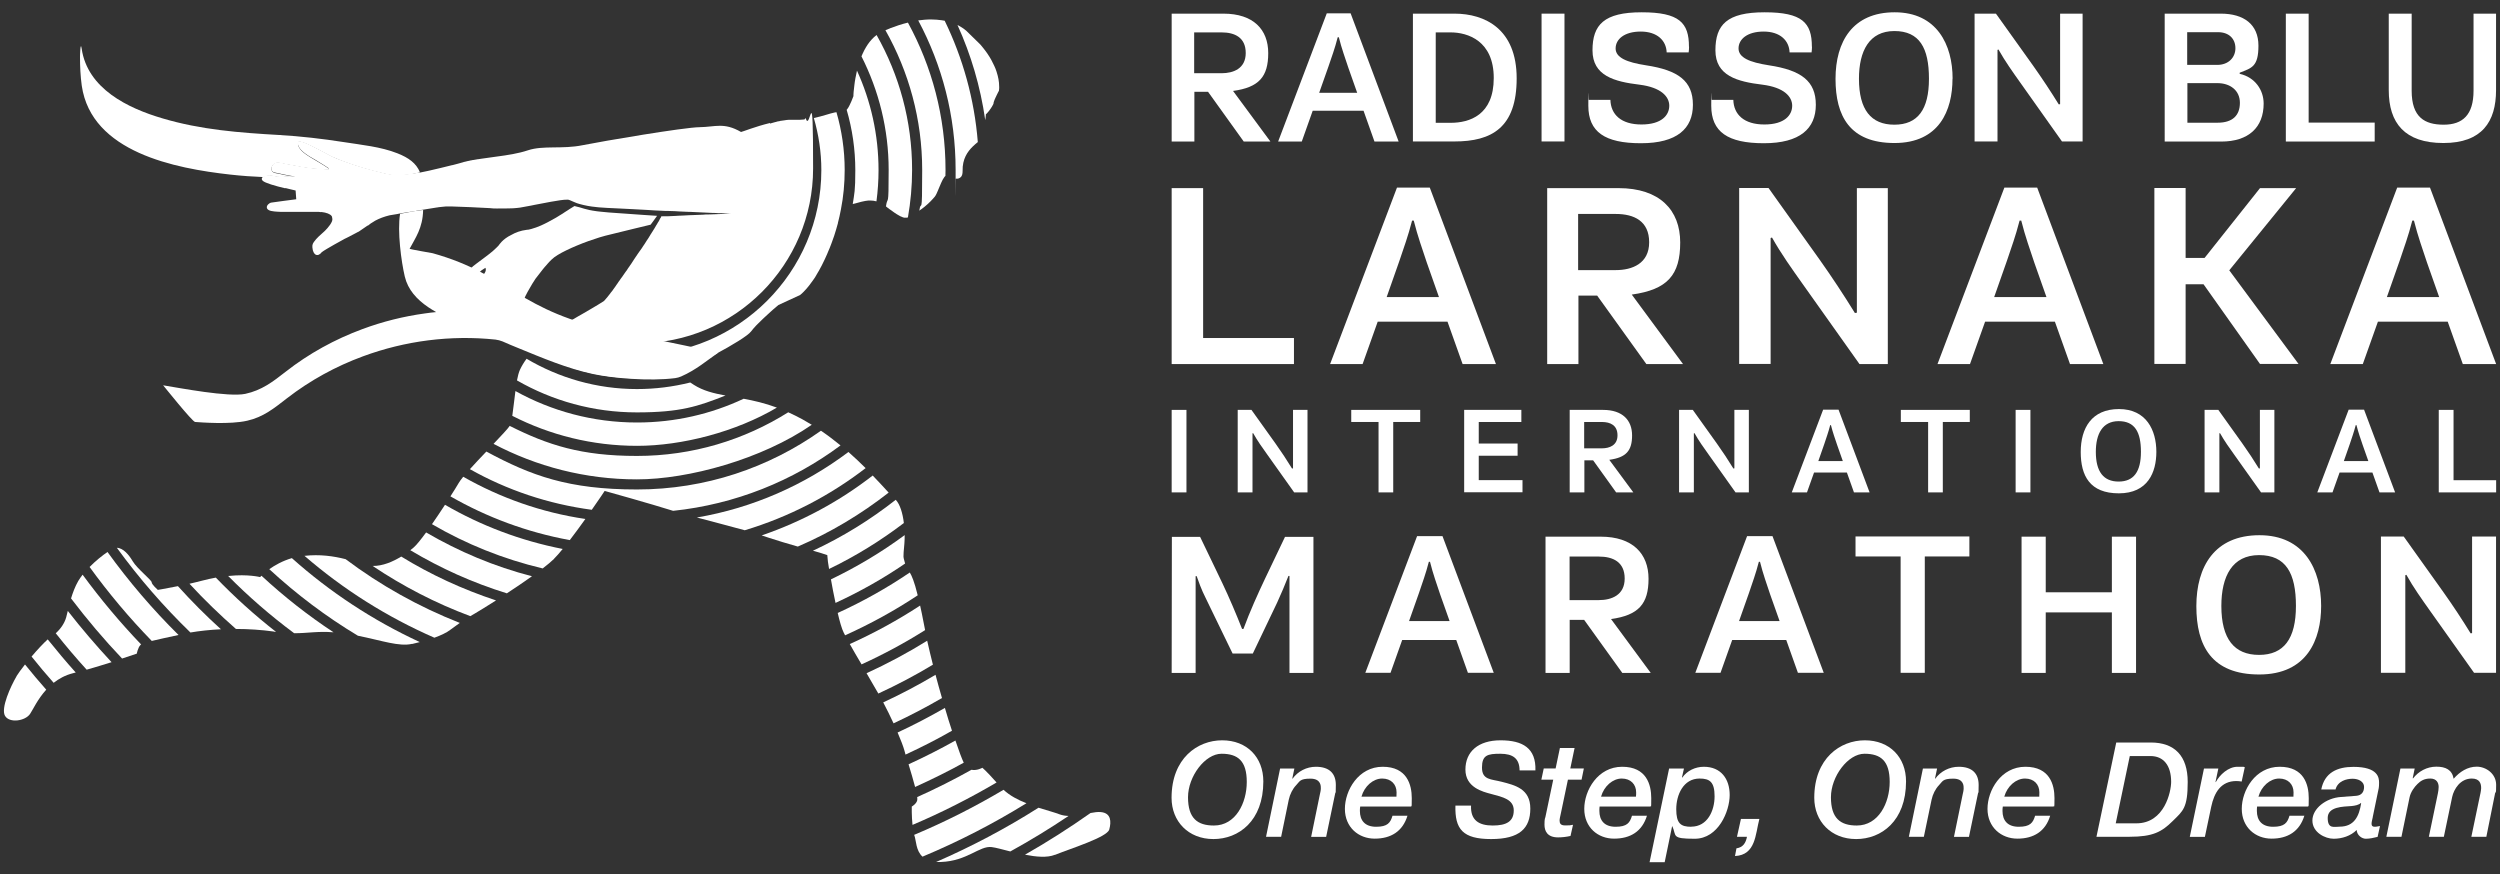 <svg xmlns="http://www.w3.org/2000/svg" id="Layer_1" viewBox="0 0 2400 839.3"><rect x="0" y="0" width="2400" height="839.3" fill="#333333" stroke="none"/><defs><style> .st0 { fill: #fff; } </style></defs><g><g><path class="st0" d="M1183.8,87.4l35.8,48.5h-25.6l-34.3-47.8h-13.1v47.8h-21.8V13.1h49.7c28.7,0,43,15.2,43,37.9s-8.9,32.9-33.8,36.3h0ZM1146.4,31.1v39.2h26.3c11.4,0,23.2-4.5,23.2-19.4s-10.5-19.8-23.2-19.8h-26.3Z"></path><path class="st0" d="M1308.9,106.3h-48.7l-10.5,29.6h-22.7l46.7-123.1h22.9l46.1,123.1h-23.2l-10.5-29.6h0ZM1284.2,35.8c-2.9,11.3-5.6,18.3-8.9,28.1l-8.9,25.2h36.5l-8.5-24.1c-2.9-8.9-6.4-18.2-9.1-29.2h-1.1Z"></path><path class="st0" d="M1356.4,13.1h39.9c29.2,0,59.7,14.7,59.7,62.1s-24,60.6-59.7,60.6h-39.9V13.1ZM1392.6,117.9c18,0,41.4-7.3,41.4-43s-24.9-43.8-41.4-43.8h-14.3v86.8h14.3Z"></path><path class="st0" d="M1479.9,13.1h22v122.7h-22V13.1Z"></path><path class="st0" d="M1621.5,44.9c0,2-.2,4-.4,5.4h-21.1c-.4-11.4-9.1-20-24.9-20s-24.1,7.4-24.1,16.2,10.5,13.3,29.2,16.2c31,4.7,45,15.1,45,37.9s-15.2,36.9-49.9,36.9-50.5-10.9-50.5-36,.2-3.8.5-5.6h20.7c.4,14,10.2,23.6,29.8,23.6s26.7-9.1,26.7-18-8-17.6-28.5-20.2c-24-2.9-45.2-8.4-45.2-33s11.1-36.5,47.2-36.5,45.4,10,45.4,33h0Z"></path><path class="st0" d="M1739.5,44.9c0,2-.2,4-.4,5.4h-21.1c-.4-11.4-9.1-20-24.9-20s-24.1,7.4-24.1,16.2,10.5,13.3,29.2,16.2c31,4.7,45,15.1,45,37.9s-15.2,36.9-49.9,36.9-50.5-10.9-50.5-36,.2-3.8.5-5.6h20.7c.4,14,10.2,23.6,29.8,23.6s26.7-9.1,26.7-18-8-17.6-28.5-20.2c-24-2.9-45.2-8.4-45.2-33s11.1-36.5,47.2-36.5,45.4,10,45.4,33h0Z"></path><path class="st0" d="M1874.4,75.6c0,30.3-12.7,61.7-55.7,61.7s-56.6-26-56.6-61.6,16.3-63.9,56.8-63.9,55.6,31.2,55.6,63.7h0ZM1784.6,75.6c0,29.8,11.6,44.1,34,44.1s33.2-14.5,33.2-44.1-9.1-45.8-33.2-45.8-34,19.1-34,45.8Z"></path><path class="st0" d="M1977.7,100.1V13.1h21.6v122.7h-19.8l-39.9-56.3c-7.1-10-14.5-20.3-21.1-32l-.9.4v87.9h-22V13.1h20.5l35.8,50.1c8.5,12,16.9,24.7,24.5,37l1.3-.2h0Z"></path><path class="st0" d="M2150.2,70.9c14.7,3.3,22.9,15.6,22.9,28.5,0,22.9-14.5,36.5-40.7,36.5h-54.3V13.1h53.9c22.2,0,36.1,10.4,36.1,30.7s-6.4,21.4-18,26v1.1h0ZM2099.7,30.9v31.4h28.9c10.7,0,17.4-7.1,17.4-16s-6-15.4-16.7-15.4h-29.6ZM2099.9,79.9v37.9h29c14.5,0,21.4-7.1,21.4-19.1s-9.4-18.9-21.6-18.9h-28.9,0Z"></path><path class="st0" d="M2194.3,13.1h22v104.6h63.4v18.2h-85.3V13.1h0Z"></path><path class="st0" d="M2396.2,86.6c0,30.1-13.4,50.7-50.5,50.7s-52.5-19.1-52.5-50.8V13.1h22v74.1c0,25.4,12.5,32.5,30.7,32.5s28.7-9.3,28.7-32.7V13.1h21.6v73.5h0Z"></path></g><g><path class="st0" d="M1124.8,180.6h30.2v143.9h87.2v25h-117.4v-168.9h0Z"></path><path class="st0" d="M1389.6,308.8h-67l-14.5,40.7h-31.2l64.2-169.4h31.5l63.5,169.4h-32l-14.5-40.7h0ZM1355.6,211.8c-4,15.5-7.7,25.2-12.2,38.7l-12.2,34.7h50.2l-11.7-33.2c-4-12.2-8.7-25-12.5-40.2h-1.5Z"></path><path class="st0" d="M1566.5,282.8l49.2,66.7h-35.2l-47.2-65.7h-18v65.7h-30v-168.9h68.5c39.5,0,59.2,21,59.2,52.2s-12.2,45.2-46.5,50ZM1515,205.3v54h36.2c15.7,0,32-6.3,32-26.7s-14.5-27.2-32-27.2h-36.2Z"></path><path class="st0" d="M1782.6,300.3v-119.7h29.7v168.9h-27.2l-55-77.5c-9.7-13.7-20-28-29-44l-1.3.5v120.9h-30.2v-168.9h28.2l49.2,69c11.7,16.5,23.2,34,33.7,51l1.7-.3h0Z"></path><path class="st0" d="M1972.7,308.8h-67l-14.5,40.7h-31.2l64.2-169.4h31.5l63.5,169.4h-32l-14.5-40.7h0ZM1938.8,211.8c-4,15.5-7.7,25.2-12.2,38.7l-12.2,34.7h50.2l-11.7-33.2c-4-12.2-8.7-25-12.5-40.2h-1.5Z"></path><path class="st0" d="M2098.2,247.6h18.2l53.2-67h34.7l-64.2,78.9,66.5,89.9h-37l-54.2-76.5h-17.2v76.5h-30v-168.9h30v67h0Z"></path><path class="st0" d="M2349.8,308.8h-67l-14.5,40.7h-31.2l64.2-169.4h31.5l63.5,169.4h-32l-14.5-40.7h0ZM2315.8,211.8c-4,15.5-7.7,25.2-12.2,38.7l-12.2,34.7h50.2l-11.7-33.2c-4-12.2-8.7-25-12.5-40.2h-1.5Z"></path></g><g><path class="st0" d="M1124.8,393.5h14.2v79.2h-14.2v-79.2Z"></path><path class="st0" d="M1241.3,449.6v-56.1h13.9v79.2h-12.8l-25.8-36.3c-4.6-6.4-9.4-13.1-13.6-20.6l-.6.2v56.7h-14.2v-79.2h13.2l23.1,32.3c5.5,7.7,10.9,15.9,15.8,23.9h.8c0-.1,0-.1,0-.1Z"></path><path class="st0" d="M1337.5,472.7h-14.1v-67.6h-26.2v-11.6h66.2v11.6h-25.9v67.6h0Z"></path><path class="st0" d="M1405.5,393.5h55v11.6h-40.9v20.7h37.3v11.7h-37.3v23.4h42v11.7h-56v-79.2h0Z"></path><path class="st0" d="M1544.9,441.4l23.1,31.3h-16.5l-22.1-30.8h-8.4v30.8h-14.1v-79.2h32.1c18.5,0,27.8,9.8,27.8,24.5s-5.7,21.2-21.8,23.4ZM1520.8,405.1v25.3h17c7.4,0,15-2.9,15-12.5s-6.8-12.8-15-12.8h-17Z"></path><path class="st0" d="M1665,449.6v-56.1h13.9v79.2h-12.8l-25.8-36.3c-4.6-6.4-9.4-13.1-13.6-20.6l-.6.2v56.7h-14.2v-79.2h13.2l23.1,32.3c5.5,7.7,10.9,15.9,15.8,23.9h.8c0-.1,0-.1,0-.1Z"></path><path class="st0" d="M1772.9,453.6h-31.4l-6.8,19.1h-14.6l30.1-79.4h14.8l29.8,79.4h-15l-6.8-19.1h0ZM1757,408.1c-1.9,7.3-3.6,11.8-5.7,18.2l-5.7,16.3h23.5l-5.5-15.6c-1.9-5.7-4.1-11.7-5.9-18.9h-.7Z"></path><path class="st0" d="M1865.1,472.7h-14.1v-67.6h-26.2v-11.6h66.2v11.6h-25.9v67.6h0Z"></path><path class="st0" d="M1935,393.5h14.2v79.2h-14.2v-79.2Z"></path><path class="st0" d="M2070.1,433.8c0,19.6-8.2,39.8-36,39.8s-36.6-16.8-36.6-39.7,10.5-41.2,36.7-41.2,35.9,20.2,35.9,41.1h0ZM2012,433.8c0,19.2,7.5,28.5,21.9,28.5s21.4-9.4,21.4-28.5-5.9-29.5-21.4-29.5-21.9,12.3-21.9,29.5Z"></path><path class="st0" d="M2169.5,449.6v-56.1h13.9v79.2h-12.8l-25.8-36.3c-4.6-6.4-9.4-13.1-13.6-20.6l-.6.2v56.7h-14.2v-79.2h13.2l23.1,32.3c5.5,7.7,10.9,15.9,15.8,23.9h.8c0-.1,0-.1,0-.1Z"></path><path class="st0" d="M2277.4,453.6h-31.4l-6.8,19.1h-14.6l30.1-79.4h14.8l29.8,79.4h-15l-6.8-19.1h0ZM2261.5,408.1c-1.9,7.3-3.6,11.8-5.7,18.2l-5.7,16.3h23.5l-5.5-15.6c-1.9-5.7-4.1-11.7-5.9-18.9h-.7Z"></path><path class="st0" d="M2341.2,393.5h14.2v67.5h40.9v11.7h-55.1v-79.2Z"></path></g><g><path class="st0" d="M1193.7,603.8c6-16.4,14.1-34.3,20.7-48.2l19.2-40.2h27.3v130.6h-23v-93.1h-1c-3.5,8.9-6.8,16.8-10.8,25.5l-23.4,49h-19.4l-21.5-44.3c-7.5-15.7-7.4-14.3-13-30h-1v92.9h-23c0-43.5.2-87.1.2-130.6h27.1c5.6,11.2,10.6,22.4,21.3,44.3,6.8,14.3,13.2,29.4,19,44.1h1.4,0Z"></path><path class="st0" d="M1398,614.4h-51.9l-11.2,31.5h-24.2l49.7-131.2h24.4l49.2,131.2h-24.8l-11.2-31.5h0ZM1371.7,539.3c-3.1,12-6,19.5-9.5,30l-9.5,26.9h38.9l-9.1-25.7c-3.1-9.5-6.8-19.4-9.7-31.2h-1.2Z"></path><path class="st0" d="M1546.6,594.3l38.1,51.7h-27.3l-36.6-50.9h-13.9v50.9h-23.2v-130.8h53c30.6,0,45.9,16.3,45.9,40.4s-9.5,35-36,38.7h0ZM1506.8,534.3v41.8h28.1c12.2,0,24.8-4.8,24.8-20.7s-11.2-21.1-24.8-21.1h-28.1Z"></path><path class="st0" d="M1714.8,614.4h-51.9l-11.2,31.5h-24.2l49.7-131.2h24.4l49.2,131.2h-24.8l-11.2-31.5h0ZM1688.5,539.3c-3.1,12-6,19.5-9.5,30l-9.5,26.9h38.9l-9.1-25.7c-3.1-9.5-6.8-19.4-9.7-31.2h-1.2Z"></path><path class="st0" d="M1847.8,645.9h-23.2v-111.7h-43.3v-19.2h109.3v19.2h-42.8v111.7Z"></path><path class="st0" d="M2027.4,587.9h-63.5v58.1h-23.2v-130.8h23.2v53.4h63.5v-53.4h23.2v130.8h-23.2v-58.1h0Z"></path><path class="st0" d="M2228.3,581.7c0,32.3-13.5,65.8-59.4,65.8s-60.4-27.7-60.4-65.6,17.4-68.1,60.6-68.1,59.2,33.3,59.2,67.9h0ZM2132.5,581.7c0,31.7,12.4,47,36.2,47s35.4-15.5,35.4-47-9.7-48.8-35.4-48.8-36.2,20.3-36.2,48.8Z"></path><path class="st0" d="M2373.2,607.8v-92.7h23v130.8h-21.1l-42.6-60c-7.5-10.6-15.5-21.7-22.4-34.1l-1,.4v93.7h-23.4v-130.8h21.9l38.1,53.4c9.1,12.8,18,26.3,26.1,39.5l1.4-.2h0Z"></path></g><g><path class="st0" d="M1173.3,710.7c23.8,0,39.5,16.3,39.5,39.5,0,38-23.7,55.3-47.9,55.3s-40.2-17.1-40.2-39.6c0-38,25-55.2,48.5-55.2h0ZM1165.4,792.5c20.9,0,31.5-21.7,31.5-41.8s-8.4-27.1-24.2-27.1-32.2,21.7-32.2,41.8,9,27.1,24.8,27.1Z"></path><path class="st0" d="M1229,737.8h13.6l-2,9.5.2.3c5.2-7.2,13.5-11.5,22.5-11.5,13.2,0,19.1,6.8,19.1,17.4s-.1,5.8-.6,8.1l-8.7,41.8h-14.4l8.3-40.4c.5-2.2,1-4.3,1-6.1s.5-9.4-10-9.4-10.2,2.8-13.7,6.3c-3.3,3.4-6,8.7-7.1,14l-7.3,35.5h-14.5l13.5-65.5h0Z"></path><path class="st0" d="M1351.2,783c-4.6,15.2-16,22.1-31.5,22.1s-28.6-10.9-28.6-28.6,12.9-40.4,36.3-40.4,27.9,17.4,27.9,30.1-.4,6-.7,8.1h-48.8c-.3,1.5-.3,2.9-.3,4.2,0,9,4.7,15.2,15.6,15.2s13.7-3.8,15.7-10.6h14.4,0ZM1340.6,764.8c.1-1.5.1-2.8.1-4.1,0-7.7-5.2-13.3-13.8-13.3s-17,7.2-19.9,17.4h33.6Z"></path><path class="st0" d="M1412.2,773.4c-.6,14.1,7.6,19.1,20.8,19.1s20.2-3.9,20.2-14.5-10.5-12.8-21.7-15.8c-8-2.1-24.7-6.2-24.7-23.4s12.3-28.1,33.7-28.1,34.2,7.6,33.5,28.9h-15.2c-.1-11.3-6.2-16-18.5-16s-17.6,1.3-17.6,13.3,8.9,11,18.9,13.6c12.8,3.3,27.5,6.7,27.5,25.7s-10.3,29.3-37.6,29.3-34.9-9.5-34.3-32.1h15.2Z"></path><path class="st0" d="M1497.6,718.1h14l-4.1,19.6h13l-2.2,10.8h-13.1l-6.7,32c-.6,2.8-1.3,5.6-1.3,7.1,0,2.8.9,4.8,5.2,4.8s4.9,0,7.7-.6l-2.4,10.7c-3.7.9-8.2,1.4-11.9,1.4-10.4,0-13.1-6.1-13.1-12.2s.6-6.2.9-7.4l7.5-35.8h-11.4l2.3-10.8h11.4l4.1-19.6h0Z"></path><path class="st0" d="M1581.1,783c-4.6,15.2-16,22.1-31.6,22.1s-28.6-10.9-28.6-28.6,12.9-40.4,36.4-40.4,27.9,17.4,27.9,30.1-.3,6-.8,8.1h-48.8c-.2,1.5-.2,2.9-.2,4.2,0,9,4.7,15.2,15.6,15.2s13.7-3.8,15.7-10.6h14.5ZM1570.5,764.8c.2-1.5.2-2.8.2-4.1,0-7.7-5.2-13.3-13.8-13.3s-17,7.2-19.9,17.4h33.6Z"></path><path class="st0" d="M1602.3,737.8h14.3l-1.9,8.4.3.3c4.5-6.6,12.5-10.4,20.7-10.4,16.3,0,24.8,11.5,24.8,27.1s-10.9,42-33.6,42-17.3-2.7-21.4-11.9h-.3l-7.1,34.4h-14.5l18.7-89.7h0ZM1623.6,793.6c15.6,0,22.4-15.4,22.4-29.1s-4.5-17.1-14.4-17.1c-15.6,0-22.4,15.7-22.4,29.4s4.2,16.9,14.4,16.9h0Z"></path><path class="st0" d="M1671.3,786.2h17.7c-3.9,14.7-3.4,34.6-23.4,35.6l1.4-7.4c6.4-.9,9-5.3,10.1-11.1h-9.6l3.8-17.1h0Z"></path><path class="st0" d="M1790.3,710.7c23.8,0,39.5,16.3,39.5,39.5,0,38-23.7,55.3-47.9,55.3s-40.2-17.1-40.2-39.6c0-38,25-55.2,48.5-55.2h0ZM1782.5,792.5c20.9,0,31.6-21.7,31.6-41.8s-8.4-27.1-24.2-27.1-32.2,21.7-32.2,41.8,9,27.1,24.8,27.1Z"></path><path class="st0" d="M1846.1,737.8h13.5l-2,9.5.2.3c5.2-7.2,13.6-11.5,22.6-11.5,13.2,0,19.1,6.8,19.1,17.4s-.1,5.8-.6,8.1l-8.7,41.8h-14.4l8.3-40.4c.5-2.2,1-4.3,1-6.1s.5-9.4-10-9.4-10.2,2.8-13.7,6.3c-3.3,3.4-6,8.7-7.1,14l-7.4,35.5h-14.4l13.5-65.5h0Z"></path><path class="st0" d="M1968.2,783c-4.5,15.2-16,22.1-31.5,22.1s-28.7-10.9-28.7-28.6,12.9-40.4,36.4-40.4,27.9,17.4,27.9,30.1-.4,6-.8,8.1h-48.8c-.3,1.5-.3,2.9-.3,4.2,0,9,4.7,15.2,15.6,15.2s13.7-3.8,15.7-10.6h14.5ZM1957.7,764.8c.1-1.5.1-2.8.1-4.1,0-7.7-5.2-13.3-13.8-13.3s-17,7.2-19.9,17.4h33.6Z"></path><path class="st0" d="M2031.5,712.8h33.2c22.9,0,35.5,12.8,35.5,37.9s-4.6,27.8-14.3,37.4c-10.6,10.5-19,15.2-41.5,15.2h-31.8l19-90.5h0ZM2031.1,790.4h19.8c27.2,0,33.4-30.7,33.4-39.8,0-15.8-7.3-24.8-19.9-24.8h-19.8l-13.5,64.6h0Z"></path><path class="st0" d="M2115.9,737.8h13.7l-2.7,12.8.2.3c3.9-7.2,12.1-14.8,20.9-14.8s4.7,0,7,.4l-3,13.8c-1.6-.3-3.4-.5-5.1-.5-15,0-21.3,11.4-24.1,24.6l-6.1,29h-14.5l13.6-65.5h0Z"></path><path class="st0" d="M2212.2,783c-4.6,15.2-16,22.1-31.5,22.1s-28.6-10.9-28.6-28.6,12.9-40.4,36.4-40.4,27.9,17.4,27.9,30.1-.4,6-.8,8.1h-48.8c-.2,1.5-.2,2.9-.2,4.2,0,9,4.7,15.2,15.6,15.2s13.7-3.8,15.7-10.6h14.5ZM2201.7,764.8c.1-1.5.1-2.8.1-4.1,0-7.7-5.2-13.3-13.8-13.3s-17,7.2-19.9,17.4h33.6,0Z"></path><path class="st0" d="M2277.9,784.3c-.5,2.4-1.2,4.7-1.2,6.5s.7,2.9,3,2.9,3.4-.6,5.1-.7l-2.3,10.4c-3.7.9-7.5,1.8-11.3,1.8s-8.5-3.3-8.8-8.4c-5.7,5.7-14,8.4-22.1,8.4s-20.4-6-20.4-17.5,13.1-21.7,27.5-22.6c4.8-.3,9.8-.8,14.5-1.1,5.2-.4,7.6-3.7,7.6-8.6s-5.1-7.8-11-7.8-14.3,2.2-16.4,10.3h-13.7c3.2-16.2,15.3-21.7,30.9-21.7,23.8,0,24.6,10.5,24.6,15.2s-.4,5.8-1.3,9.9l-4.8,23.2h0ZM2246,793.6c14.1,0,18.8-10.1,20.7-22.5l-.2-.3c-2,2-5.9,2.7-9,3-8.1.6-22.9.5-22.9,11.4s6.2,8.4,11.5,8.4h0Z"></path><path class="st0" d="M2304.4,737.8h13.7l-1.9,9.2.3.3c5.3-6.9,13.4-11.3,22.4-11.3s15.1,3,16.6,11.6c5.8-6.7,13.3-11.6,22.2-11.6s18.6,6.8,18.6,17.4-.5,5.8-1,8.1l-8.4,41.8h-14.4l8.1-38.8c.3-1.5,1.1-4.5,1.3-7.7.1-4.7-1.5-9.4-9-9.4-11.1,0-17.2,10.3-18.8,17.6l-8,38.3h-14.4l7.5-36c.6-3.3,1.9-7.9,1.9-11.8s-1.9-8.1-8-8.1-9.4,2.4-12.3,5.2c-2.9,2.8-6.5,7.6-7.6,12.8l-7.8,37.9h-14.5l13.5-65.5h0Z"></path></g></g><g><g><g><polygon class="st0" points="447.1 155.5 447.1 155.5 447.1 155.5 447.1 155.5"></polygon><path class="st0" d="M259,168.6c1.3,0,2.6.2,3.9.6,2.3.6,4.7.8,7,.8,1.4,0,2.7-.1,3.8-.3h0c0,0,.1,0,.2,0l9.4.2h0c-3.6-.6-7.2-1.3-9.6-1.8h0s0,0,0,0c-.4,0-.9-.1-1.3-.2h0c-.9-.2-1.7-.3-2.3-.5-.2,0,0,0,.4,0l-4.3-.9c0,0-.1,0-.2,0-.4,0-.8-.2-1.2-.3-.3,0-.6,0-1.1-.2-4.2-1-4-6.3-.3-8.9,2.1-1.5,6.2-.7,10.5.4l13.2,2.4h0c.4,0,.8.2,1.3.3,4.1.6,9.3,1.5,13.7,1.9,1.3.1,2.6.2,3.8.2l9.6.7c0-.4,0-.8,0-1.2-.8-.6-1.9-1.3-3.3-2.2l-2.7-1.7c-2.7-1.7-11.7-7-11.7-7-.9-.5-1.7-1.1-2.5-1.6-6.4-4.1-10.1-8.8-9.1-12.5.7-2.7,11,2.3,20.2,7.2l11.9,6.3c4.8,2.2,11.6,4.9,19.6,7.6l10.4,3.3c7,2.1,14.4,4,21.7,5.7h0c2.3.6,6.4,1.3,9.7,1.6v-.3c2.6,0,5.4,0,8.3-.2.8,0,1.6-.1,2.4-.2,1.2-.1,2.4-.3,3.7-.4,3-.6,6-1.2,9.1-1.9-3.6-8.9-11-14.1-21.6-18.3-16.2-6.4-34.6-8.1-51.6-10.8-20.5-3.2-41.2-5.6-61.9-6.8-38.2-2.2-75.3-5-112.2-16-33.3-9.8-71.9-28.5-77.5-66.9-1.2-7.9-1.6,6.6-1.6,7.5,0,9.3.4,18.9,1.7,28.1,9.3,63.9,89.6,79.4,142.6,85.3,5.4.6,10.8,1.1,16.3,1.5,1.8.1,3.6.2,5.3.3,3.4.2,6.8.4,10.3.6,1.4-.9,3.6-1.4,6.1-1.3h0Z"></path><path class="st0" d="M772.1,114.9s0,0,0-.2c-3.1.3-6.3.5-9.7.3-3.5-.2-6.6,0-9.3.5-1.4.2-2.8.4-4.3.6,0,0,0,0,0,.1-1,.2-1.9.4-2.8.5-.3,0-.7.3-1,.4h-.4c-1.7.5-3.5,1-5.3,1.5,0-.2-.1-.3-.2-.5-13.7,3.3-26,8.3-27.7,8.6-16.5-9.5-24.6-4.8-39.8-4.6-15.3.2-92.9,13.4-112.3,17.3-19.4,4-37.8,0-52.5,4.9-8.9,3-19.8,4.7-30.6,6.1,0,.2,0,.4,0,.5v-.5c-.1,0-14.3,2-14.3,2h0q0,0,0,0c-.9.1-1.8.3-2.6.4-.1,0-.3,0-.4,0-.9.2-1.9.3-2.8.5,0,0,0,0,0,0h0c-.5,0-1.1.2-1.7.3-.1,0-.3,0-.4,0-.6.1-1.3.3-1.9.4,0,0-.1,0-.2,0-.7.2-1.4.3-2.1.5,0,0-.2,0-.3,0-.8.2-1.6.4-2.4.6h0c-.4.1-.9.2-1.3.3-.4,0-.8.2-1,.3-.3,0-.5.1-.7.2h0c0,.1-9.6,2.6-9.6,2.6h0c-.1,0-.2,0-.3,0h0c-7,1.7-14.7,3.7-22.5,5.4h0l-9.6,2v-.2c-2.7.5-5.4.9-8.1,1.2-1.2.2-2.5.3-3.7.4-.8,0-1.6.1-2.4.2-2.9.2-5.7.3-8.3.2v.3c-3.3-.3-7.3-1-9.7-1.5h0c-7.4-1.7-14.7-3.7-21.7-5.7l-10.4-3.3c-8-2.7-14.9-5.3-19.6-7.6l-11.9-6.3c-9.2-4.9-19.5-9.9-20.2-7.2-1,3.7,2.7,8.3,9.1,12.5.8.5,1.6,1,2.5,1.6,0,0,9.1,5.2,11.7,7l2.7,1.7c1.4.9,2.5,1.6,3.3,2.2,0,.4,0,.8,0,1.2l-9.6-.7c-1.1,0-2.4-.1-3.8-.2-4.4-.4-9.6-1.3-13.7-1.9-.4,0-.9-.2-1.3-.3h0l-13.2-2.4c-4.2-1.1-8.4-1.9-10.5-.4-3.6,2.7-3.9,8,.3,8.9.6.1.9.2,1.1.2.4,0,.8.2,1.2.3,0,0,.1,0,.2,0l4.3.9c-.3,0-.5,0-.4,0,.6.1,1.5.3,2.3.5h0c.4,0,.9.2,1.3.2h0c2.4.6,6,1.2,9.6,1.7h0c0,.1-9.4,0-9.4,0,0,0-.1,0-.2,0h0c-1.1.1-2.4.2-3.8.2-2.3,0-4.7-.2-7-.8-1.3-.4-2.7-.6-3.9-.6-2.5,0-4.7.4-6.1,1.3-1.6,1-2.1,2.6-.5,4.1,2,2,12.1,5,21.6,7.2v-.3l4,1,5.9,1.4h0c.2,2.9.4,5.6.6,8.4l-12.3,1.6c-5.6.7-10,1.3-11.6,1.6-2.1.3-4.8,2.8-4.3,5,.3,1.6,2.2,3.1,7.1,3.5,1.8.1,3.9.4,6.2.4h0c8.6,0,12.9,0,12.9,0,7.7,0,17.5,0,20.5,0,1.1,0,2.2,0,3.1,0,.7.1,1.5.2,2.4.3,0,0,0-.2,0-.2,5.2.6,8.5,2,9.9,3.8,0,0,.2.2.4.7.1.8.2,1.5.4,2.3,0,.6-.1,1.4-.4,2.2-1.7,4.4-7.3,9.6-7.3,9.6h0c-3.8,3.3-7.7,6.8-9.9,10,0,0,0,0,0,0-.2.3-.4.6-.6.9,0,0,0,0,0,0-.2.3-.3.6-.5.9,0,0,0,0,0,.1-.1.3-.3.5-.3.8,0,0,0,.2,0,.2,0,.2-.2.5-.2.7,0,.2,0,.3,0,.5,0,.1,0,.3,0,.4,0,.3,0,.6,0,.9h0c.6,7.9,5.4,9.4,9,4.6,3.7-2.9,21.4-12.5,21.4-12.5.2-.1.5-.3.7-.4.3-.2.7-.4,1.1-.5.7-.3,1.4-.7,2-1,.4-.2.8-.4,1.2-.6.3-.2.6-.3.9-.5,1-.5,2-1,2.9-1.5,0,0,0,0,0,0,.5-.3,1-.5,1.5-.8.2,0,.3-.2.4-.2,1-.5,1.9-1,2.8-1.5,0,0,0,0,.1,0,.2,0,.4-.2.6-.3,3.1-2.2,6.4-4.5,8.6-5.9,0,0,0,.2,0,.3.9-.7,1.8-1.4,2.7-2.1,1.7-1.1,3.2-2,4.5-2.8,3.9-2.1,8.4-3.8,13.7-5.1,6-.9,9.6-1.6,11.6-2.1,1.4-.2,2.8-.3,4.2-.6,0,0,0,0,.1,0,1.4-.2,2.8-.4,4.2-.7.2,0,.3,0,.5,0,1.4-.2,2.7-.5,4.2-.7.3,0,.6,0,.8-.2,1.3-.2,2.6-.5,3.9-.7,0,0,.1,0,.2,0l16.2-2.6c.4,0,.8,0,1.2-.2,2.4-.3,4.7-.5,7-.7,1.6,0,3.2,0,5.3,0l19,.7c4.2.3,5.7.3,5.7.3,5.7.3,6.1.3,12.1.6,3.9.6,11,.3,11,.3h0c0-.1,0,0,0,0,.9,0,1.8,0,2.7,0h2.6c1.8,0,3.4,0,5-.1,1.4,0,2.8-.2,4.1-.3.1,0,.2,0,.3,0,1.3-.1,2.4-.3,3.4-.4,2.9-.5,6.5-1.2,10.4-1.9,1.1-.2,2.3-.4,3.4-.7,5.2-1,10.8-2.1,15.8-3,6.7-1.2,12.5-2.1,15.4-2,.5,0,.9,0,1.2,0,.5.1,1,.3,1.6.5,1.6.6,3.6,1.7,6.6,2.8.3.1.6.2.9.3.6.2,1.3.4,2,.6,1.1.3,2.2.6,3.5.9s2.7.6,4.3.9c1.2.2,2.4.4,3.8.6,4,.6,8.9,1,14.8,1.3,4.4.2,8.5.4,12.5.6,4.2.2,8.1.4,11.9.6,1.2,0,2.4.1,3.6.2,1.3,0,2.5.1,3.7.2h.2c1.2,0,2.4.1,3.5.2h.2c1.2,0,2.3.1,3.4.2,1.1,0,2.1.1,3.2.2,1,0,2,.1,2.9.2,4.6.2,8.2.4,10.5.5.5,0,1.3,0,2.1,0s1.9,0,3.1.1c2.3,0,5.2.2,8.4.4,1.4,0,2.8.1,4.3.2,1.5,0,3,.1,4.6.2.3,0,.7,0,1,0,7.2.3,14.8.7,21.5,1,.3,0,.7,0,1,0,1.9,0,3.6.2,5.3.3.6,0,1.2,0,1.8,0,.6,0,1.1,0,1.6,0,4.9.3,8.1.4,8.1.4,0,0-7.9.3-18.3.7-1.2,0-2.5,0-3.8.1-1.4,0-2.7,0-4.1.2-3.4.1-6.9.3-10.3.4-2.3,0-4.5.2-6.7.3-1.4,0-2.7.1-4,.2h0c-2,0-4,.2-5.8.3-.8,0-1.6,0-2.4.1-1.6,0-3,.2-4.3.2s-1.3,0-1.9,0-1.1,0-1.6,0c-.5,0-.9,0-1.3,0-.6,0-1.1,0-1.5.1-.3,0-.5,0-.6,0,0,0,0,.2-.1.3,0,0,0,0,0,.2,0,0,0,.2-.1.2,0,0,0,.2-.1.3,0,0-.1.2-.2.3,0,0,0,.2-.2.3s-.1.2-.2.3c0,0-.1.2-.2.3,0,.1-.1.2-.2.4,0,.1-.1.2-.2.4s-.2.3-.2.4c0,.1-.1.3-.2.4,0,.2-.2.3-.3.5,0,.1-.2.3-.2.4,0,.2-.2.3-.3.5,0,.1-.2.3-.3.4-.1.2-.2.3-.3.5,0,.2-.2.3-.3.5-.1.2-.2.4-.3.6,0,.2-.2.3-.3.5-.1.2-.2.4-.4.6-.1.2-.2.3-.3.5-.1.2-.3.4-.4.7-.1.2-.2.3-.3.5-.1.2-.3.4-.4.7-.1.2-.2.4-.3.5-.1.2-.3.5-.4.7-.1.2-.2.4-.4.6-.2.3-.3.5-.5.8-.1.2-.2.3-.3.5-.2.3-.3.5-.5.8-.1.2-.3.4-.4.6-.2.3-.4.6-.5.8-.1.2-.2.4-.3.5-.2.3-.4.6-.6.9-.1.2-.2.4-.3.5-.2.3-.4.6-.6,1-.1.2-.2.3-.3.5-.2.3-.4.7-.6,1-.1.2-.2.3-.3.5-.2.3-.4.7-.7,1-.1.2-.2.4-.3.5-.2.3-.4.7-.7,1-.1.2-.2.4-.3.5-.2.4-.5.7-.7,1.1-.1.2-.2.3-.3.5-.2.3-.5.7-.7,1.1-.1.2-.3.4-.4.6-.2.3-.5.7-.7,1-.1.2-.3.4-.4.6-.2.4-.5.7-.7,1.1-.1.2-.2.3-.3.5-.3.4-.5.8-.8,1.1-.1.2-.3.4-.4.6-.3.4-.5.8-.8,1.1-.1.2-.2.4-.4.5-.3.4-.6.8-.8,1.2,0,.1-.2.3-.3.4-.3.4-.6.8-.9,1.3-.1.2-.2.3-.3.5-.3.4-.6.8-.9,1.3,0,.1-.2.3-.3.4-.3.4-.6.9-.9,1.4,0,.1-.2.2-.3.4-.3.5-.6.9-.9,1.4,0,0-.1.2-.2.3-.3.5-.6.9-.9,1.4,0,.1-.2.2-.2.3-.3.5-.6.9-.9,1.4,0,.1-.2.2-.2.3-.3.5-.6.9-1,1.4,0,0-.1.2-.2.3-.3.5-.7,1-1,1.5,0,0,0,.1-.2.2-.3.5-.7,1-1,1.5,0,0,0,.1-.1.2-.3.5-.7,1-1,1.5,0,0,0,.2-.2.2-.3.5-.7.9-1,1.4,0,0-.1.2-.2.3-.3.5-.7.9-1,1.4,0,0,0,.1-.1.2l-1,1.4c0,0,0,0-.1.2-.3.5-.7.9-1,1.4,0,0,0,.1-.2.2-.3.5-.6.9-1,1.4,0,0,0,.1-.1.2-.3.4-.6.9-.9,1.3,0,0-.1.2-.2.2-.3.4-.6.9-.9,1.3,0,0,0,.1-.1.2-.3.4-.6.9-.9,1.3,0,0,0,0-.1.1-.3.4-.6.9-.9,1.3,0,0,0,.1-.1.2-.3.4-.6.8-.9,1.3,0,0,0,0,0,0-.3.4-.6.8-.9,1.2,0,0,0,.1-.1.2-.3.4-.6.8-.9,1.2,0,0,0,0,0,.1-.3.4-.6.8-.9,1.2,0,0,0,0,0,0-.3.4-.6.8-.9,1.1,0,0,0,0,0,0-.3.4-.5.7-.8,1,0,0,0,0,0,.1-.3.3-.5.7-.8,1,0,0,0,0,0,0-.3.3-.5.7-.8,1,0,0,0,0,0,0-.2.3-.5.6-.7.9,0,0,0,0,0,0-.2.3-.5.6-.7.9,0,0,0,0,0,0-.2.3-.4.5-.7.8,0,0,0,0,0,0-.2.3-.4.5-.6.7,0,0,0,0,0,0-.2.2-.4.5-.6.7,0,0,0,0,0,0-.2.2-.4.4-.5.6,0,0,0,0,0,0-.2.2-.3.4-.5.5,0,0,0,0,0,0-.2.2-.3.3-.5.5s0,0,0,0c-.2,0-.4.2-.5.3-4.7,3.1-20.3,12.1-20.3,12.1h0c-1.3.7-2.6,1.4-3.9,2.2-.3.2-.7.4-1,.6-1.4.8-2.7,1.6-4.1,2.4,0,0,0,0,0,0-1.4.8-2.8,1.7-4.2,2.5-.3.2-.7.4-1.1.7-1.5.9-2.9,1.8-4.4,2.8,22,10.6,46.6,16.8,72.7,16.8,92.6,0,167.8-75.3,167.8-167.8s-2.6-33-7.2-48.4h0Z"></path></g><path class="st0" d="M461.5,317.9c0,4.7,5.3,4.2,7.4.4,2.1-3.7,9.3-15.4,13.4-21.2,1.7-2.4,3-5.4,3.9-8.4,0,0,2-5.7,3.4-5.3s-.4,6.1-.7,7.9c-.4,2.7-.8,5.3-.8,7.8.1,7.3,8.1,15.6,10.7,15.6,1.7,0,.9-5.9,1.4-13.4,0,0,.7-7.9,3-14.4,1.6-3.8,4.7-9.4,7.8-14.5.6-.9,1.2-1.8,1.8-2.8,0,0,0,0,0,0,.4-.7.8-1.3,1.2-1.9,2.3-3,5-6.5,7.3-9.4h0c.7-.8,1.3-1.6,2-2.4.1-.2.3-.3.4-.4.6-.7,1.3-1.5,1.9-2.2h0c.6-.7,1.2-1.3,1.8-2,.1-.2.3-.3.4-.4.6-.6,1.2-1.2,1.7-1.7h0c2.9-2.9,8.2-6,14.4-9,3.1-1.5,6.4-3,9.8-4.4,7.6-3.2,15.6-6,21.8-7.9,2.1-.6,4-1.2,5.6-1.6,13.1-3.3,43.5-10.6,43.5-10.6l2.1-2.8,4.1-5.7h0s-21.8-1.4-46-3.2c-2.8-.2-5.2-.4-7.4-.7-1-.1-2-.2-2.9-.3-.5,0-1.1-.1-1.6-.2-11.3-1.5-13.6-3.3-21.4-5-1.4.8-2.9,1.8-4.7,2.9-.5.3-1,.6-1.5,1-.7.5-1.5.9-2.2,1.4-.6.3-1.1.7-1.7,1.1-.3.2-.7.4-1,.7-2.3,1.5-4.8,3-7.4,4.5-2.4,1.4-4.8,2.7-7.3,4-1.1.6-2.1,1.1-3.2,1.6s-2.1,1-3.2,1.5c-3.2,1.4-6.3,2.5-9.2,3.3s-2.9.7-4.3.8c-6.2.8-10.9,2.6-14.9,4.9-8.6,4.1-12,9.9-12,9.9h0c-.6.6-1.2,1.2-1.8,1.9-2.6,2.7-5.4,5-8.3,7.2-1,.7-1.9,1.5-2.9,2.2l-7.9,5.9s0,0,0,0c-1.3,1-2.7,2-3.8,2.9-6.2,5.4-5.6,10.1-1.9,11.1,2.1.6,6-3.6,10-7.1h0l3.7-2.4s1.5,2.4-1.4,6c-1.5,1.1-3.1,2.3-4.4,3.5-6.8,5.9-9.8,17.5-10.2,21.2-.5,3.7,4.7-1.6-1,5.3-5.7,6.9-2.5,12.7-.4,13.7,2.1,1,3.6-3.7,9.8-10.1,6.3-6.4,17.2-16,17.2-16,0,0-.5,5.8-4.5,14.8-4.1,9-9.8,18-9.7,22.7h0Z"></path><path class="st0" d="M611.5,340.7c-29.6,0-57.4-7.3-82-20.2-6.4,4.7-12.6,9.8-17.9,15.6,29.4,17.1,63.4,27,99.8,27s29.2-1.7,43.1-4.7c0-.5,0-1,0-1.5s0-1,.2-1.4c.1-.4.3-.7.6-.9s.6-.3,1-.2c3.2.5,58.6-27.8,64.8-36.3,1.2-1.6,2.8-3.5,4.7-5.5.6-.7,1.3-1.4,2-2,1.4-1.4,2.8-2.8,4.3-4.2.7-.7,1.5-1.4,2.2-2.1s1.5-1.4,2.2-2c.4-.3.7-.6,1.1-1,.8-.7,1.6-1.4,2.3-2.1s1.5-1.3,2.1-1.9c1.3-1.2,2.5-2.1,3.4-2.9,1.2-1,1.9-1.6,1.9-1.6l20.8-9.6c1.2-.9,2.3-2,3.5-3.2,1.8-1.8,3.6-3.9,5.4-6.2,1.2-1.5,2.4-3.2,3.6-4.9.6-.9,1.2-1.7,1.8-2.6h0c1-1.7,2-3.3,2.9-5,.3-.4.5-.9.8-1.3.9-1.7,1.8-3.3,2.7-5,.1-.3.3-.6.4-.8.7-1.4,1.4-2.8,2.1-4.3.3-.6.6-1.3.9-1.9.6-1.3,1.2-2.7,1.8-4,.4-.9.8-1.9,1.2-2.9.4-.9.8-1.9,1.2-2.8.4-.9.8-1.9,1.1-2.8.3-.7.5-1.4.8-2.1.7-1.9,1.4-3.8,2-5.6.2-.5.3-.9.5-1.4,1.3-4,2.5-8,3.6-12.1,0-.1,0-.2,0-.3,1.1-4.3,2.1-8.6,2.9-13,2.4-12.2,3.6-24.9,3.6-37.8,0-19.3-2.8-37.9-7.9-55.5-.5,0-1.1.2-1.8.3-4.5.9-11.4,3.5-19.9,5.3,4.6,15.9,7.2,32.6,7.2,50,0,97.9-79.7,177.5-177.5,177.5h0Z"></path><path class="st0" d="M818.5,195.9s0,0,0,0c.8-.2,1.6-.4,2.5-.6.9-.2,1.7-.5,2.6-.7,2.2-.6,4.6-1.3,7.1-1.7,1-.2,2-.3,3-.4.5,0,1,0,1.5,0,2,0,4.1.2,6.2.8,1.3-9.8,2-19.8,2-29.9,0-34.1-7.4-66.4-20.7-95.6-.6,2.5-1.1,4.9-1.5,7.3-.4,2.3-.8,4.6-1,6.7-.2,1.6-.4,3.1-.5,4.5,0,.6-.1,1.1-.2,1.7,0,1.1-.2,2.1-.2,3,0,.4,0,.9,0,1.3-.7,1.8-1.3,3.4-1.9,4.8s-1.1,2.6-1.7,3.7c-.4.8-.8,1.5-1.1,2.1-.1.2-.2.4-.4.6-.5.8-.9,1.4-1.4,1.9,5.4,18.5,8.3,38,8.3,58.1s-.9,22-2.5,32.6h0Z"></path><path class="st0" d="M917.1,171.5c.3,0,.5,0,.8,0,.5,0,1,0,1.5,0,.8-.1,1.5-.4,2.1-.8.4-.3.8-.6,1.1-.9.5-.6.8-1.3,1.1-2.1.3-1,.4-2.2.4-3.6-.3-11.6,4.8-18.6,9.8-23.5.8-.8,1.7-1.6,2.5-2.3s.8-.7,1.2-1c.4-.3.8-.6,1.1-.9h0c-3.3-41.4-14.4-80.7-31.8-116.5-1-.2-2-.4-3.1-.5-3.1-.4-6.2-.7-9.4-.7-2.1,0-4.3,0-6.4.2-2.1.2-4.3.4-6.5.7,22.9,42.8,35.9,91.7,35.9,143.5s-.1,5.5-.2,8.3h0Z"></path><path class="st0" d="M882.4,202.3h0c3.2-2.1,6.9-5,10.9-9,1.3-1.4,2.7-2.8,4.1-4.5.5-.6,1-1.5,1.6-2.7.4-.8.8-1.7,1.2-2.7.4-1,.9-2,1.3-3.1.7-1.6,1.3-3.2,2-4.7.2-.5.5-1,.7-1.5.5-1,.9-1.9,1.4-2.6.2-.4.4-.8.7-1.1.4-.7.9-1.2,1.3-1.5,0-1.9.1-3.7.1-5.6,0-51.3-13.1-99.5-36.1-141.6-5.8,1.4-11.3,3.2-16.5,5.2-1.7.7-3.4,1.4-5.1,2.1,22.4,39.7,35.3,85.5,35.3,134.3s-1,26.3-2.8,39.1h0Z"></path><path class="st0" d="M850.6,198.2c.6.4,1.1.9,1.6,1.3.2.2.4.3.6.4.3.3.7.5,1,.8.2.2.4.3.7.5.3.2.6.4.9.6.2.2.5.3.7.5.3.2.5.4.8.6.2.2.5.3.7.5.2.2.5.3.7.5.2.2.5.3.7.5.2.2.4.3.7.4.2.2.5.3.7.5.2.1.4.2.6.4.9.6,1.8,1.1,2.6,1.5.2,0,.3.2.5.3.2.1.5.2.7.3.2,0,.3.1.5.2.2,0,.4.2.7.3.2,0,.3.1.4.2.2,0,.4.2.6.2.1,0,.3,0,.4.1.2,0,.4.1.6.2.1,0,.3,0,.4,0,.2,0,.4,0,.6,0,.1,0,.2,0,.3,0,.2,0,.4,0,.6,0h0c.5,0,1.1,0,1.7-.3,2.6-14.8,4-30,4-45.6,0-47-12.4-91.2-34.1-129.5-.8.6-1.6,1.3-2.4,2-.8.7-1.5,1.4-2.2,2.2-1.4,1.5-2.7,3.2-3.9,4.9-.6.9-1.2,1.8-1.7,2.7-1.1,1.8-2.1,3.8-3,5.7-.5,1-.9,2-1.3,3,16.6,32.8,26.1,69.8,26.1,109s-.9,23.5-2.6,35h0Z"></path><path class="st0" d="M945.9,115c.1-.9.2-1.7.3-2.4s.1-1.4.2-1.9c0-.4,0-.7,0-.9.5-.4.9-.9,1.4-1.4.4-.5.9-1,1.3-1.5.4-.5.8-1.1,1.2-1.6s.8-1.1,1.1-1.6c.3-.4.5-.8.8-1.2.4-.7.7-1.3,1-1.8.1-.3.3-.6.4-.8,0-.2.2-.4.2-.6,0-.1,0-.3,0-.4,0-.2,0-.4.2-.7,0-.3.2-.5.2-.8.4-1.2,1-2.7,1.7-4.1.4-.8.7-1.5,1.1-2.3.4-.8.8-1.5,1.1-2.2.5-1,.9-1.7.9-1.7,0-.7.1-1.4.2-2.1s0-1.4,0-2.2c0-4.4-.9-9.1-2.5-14-.6-1.9-1.3-3.7-2.2-5.6-.9-1.9-1.8-3.8-2.9-5.8-1-1.8-2.1-3.6-3.4-5.5-.5-.8-1-1.5-1.6-2.3-1.7-2.3-3.5-4.6-5.5-6.9l-13.5-13.2c-2.6-2.2-5.4-4-8.4-5.5,12.9,28.4,22,59,26.6,91h0Z"></path><g><path class="st0" d="M611.5,405.6c-42.3,0-82.1-11-116.7-30.2-1.1,8.2-2,17-3,23.8,36,18.4,76.7,28.8,119.8,28.8s94.8-13.4,134.2-36.7c-11.6-4.3-22.2-6.7-31.9-8.5-31.1,14.6-65.7,22.8-102.3,22.8h0Z"></path><path class="st0" d="M883.2,581.4c-21.4,14-43.9,26.3-67.4,36.9,3.3,5.9,7.2,12.6,11.3,19.5,21.1-9.6,41.5-20.6,61-32.9-.5-2.4-1-4.7-1.4-7.1-1.2-6.3-2.3-11.7-3.4-16.5h0Z"></path><path class="st0" d="M714.8,509.1c42.6-12.8,81.8-33.2,116.2-59.7-5-5-10.5-10.2-16.5-15.5-42,31.6-91.6,53.7-145.5,62.9,14.1,3.8,30.7,8,45.8,12.2h0Z"></path><path class="st0" d="M1012.7,820.7c16.2-6.5,50.2-17,52.2-24.4,2-7.4,1.9-15.8-8.1-16.7-2.9-.3-6.3.2-9.9.9-20.3,14.3-41.3,27.7-62.9,40,10.6,2.1,21.3,3.1,28.7.1h0Z"></path><path class="st0" d="M831.9,646.3c4.1,7,8.1,13.8,11.3,19.5,18-8.3,35.5-17.5,52.4-27.7-1.9-7.6-3.8-15.3-5.5-23-18.7,11.6-38.1,22-58.2,31.2h0Z"></path><path class="st0" d="M282.3,607.9c13.8,0,22.2-2.1,37.9-.9-24.6-16.2-47.7-34.4-69.2-54.3-.8.8-1.3,1.3-1.3,1.3,0,0-11.6-3-30-1.1-.3,0-.5,0-.7,0,19.7,19.9,40.8,38.2,63.4,55h0Z"></path><path class="st0" d="M15.9,649.2c-5.6,9.5-15.3,30.7-11.1,38,4.3,7.3,19.5,5,24.1-1.9,2.7-4,7.2-14.1,15.5-23.2-7-7.9-13.8-16-20.4-24.2-3.5,4.5-6.5,8.5-8.2,11.3h0Z"></path><path class="st0" d="M395.7,618.2c2.5-.6,4.9-1.2,7.3-1.8-45-20.8-86.3-48-122.8-80.6-9.2,2.7-16.4,6.9-21.7,10.6,26.1,24.1,54.6,45.6,85.1,63.9,22.9,4.6,39.6,10.7,52,7.8h0Z"></path><path class="st0" d="M409.1,511.1c-4.9,6.7-9.3,12.2-12,14.5-.9.8-2,1.7-3.2,2.6,28.9,17.3,60,31.3,92.7,41.4,8.1-5.3,16.5-11,24.1-16.4-36.1-9.3-70.2-23.7-101.7-42.1h0Z"></path><path class="st0" d="M662.6,367.2c-16.4,4.1-33.5,6.3-51.1,6.3-38.7,0-74.8-10.7-106-29.1-2.5,3.4-4.7,7-6.4,10.7-1.1,2.4-2,6-2.8,10.1,33.9,19.5,73.2,30.7,115.1,30.7s58.7-5.8,85.1-16.2c-11.4-2.1-21.3-4.5-30.3-10.2-1.4-.9-2.6-1.6-3.7-2.4h0Z"></path><path class="st0" d="M476.2,576.4c-32.1-10.6-62.7-24.7-91-42.1-8,4.9-17.9,9.2-27.5,9,29.1,19.5,60.5,35.8,93.8,48.2,1.4-.8,2.7-1.6,4.3-2.5,3.8-2.2,11.4-6.9,20.4-12.6Z"></path><path class="st0" d="M780.4,528.7c6.1,1.7,11.1,3.2,13.8,4.2l.6,6.3s.4,2.8,1.1,7c25.5-12.3,49.5-27.1,71.8-44.1-1.1-9.4-3.7-18-7.8-22.3-24.4,19.2-51.1,35.7-79.5,48.9h0Z"></path><path class="st0" d="M263,606.4c.7,0,1.3.2,2,.2-20.5-16-39.8-33.4-57.8-52.1-8.9,1.6-15.9,3.8-25.3,5.9,14.1,15.3,29,29.7,44.6,43.4,11.9,0,24.3.8,36.5,2.5h0Z"></path><path class="st0" d="M441.4,598c-39.4-15.5-76.2-36.1-109.6-61.2-11.8-3-24.8-4.8-39.5-3.2,37.1,32.1,79.1,58.7,124.7,78.6,6.1-2.2,11.5-4.7,15.3-7.6,3.5-2.6,6.2-4.6,9.1-6.6h0Z"></path><path class="st0" d="M868.2,521.9c.2-2.6.3-5.4.3-8.2-22.1,16.3-45.8,30.5-70.8,42.5,1.2,6.8,2.7,14.8,4.4,22.6,23.4-10.8,45.8-23.4,66.8-37.8-1.9-7.6-2-4.1-.7-19h0Z"></path><path class="st0" d="M804.2,588.4c1.9,8.2,3.9,15.3,5.8,19,.3.7.9,1.6,1.3,2.5,24.4-11,47.7-23.8,69.7-38.4-3.3-13.5-5.8-19-7.6-21.9-21.8,14.8-45,27.8-69.1,38.8h0Z"></path><path class="st0" d="M877.6,801.5c0,.2,0,.4.2.5,1.8,5.1,1.4,14.6,7.8,20.4,34.7-14.5,68.1-31.7,99.8-51.3-8.3-3.2-16.1-7.4-22-12.9-27.5,16.3-56.1,30.8-85.9,43.3h0Z"></path><path class="st0" d="M943.2,737s-5.4,3.1-10.6,2c-16.9,9.5-34.3,18.2-52.1,26.2.2,1.4.2,2.5,0,3.2-.8,3.4-5.2,5.9-5.2,5.9,0,0-.2,9.2.7,17.6,27.9-11.8,54.8-25.5,80.7-40.7-10.2-11.5-13.5-14-13.5-14h0Z"></path><path class="st0" d="M65.1,586.4c-.6,2.5-1.1,4.7-1.6,6.4-1.6,5.5-5.2,10.9-10,15.1,9.5,12,19.4,23.7,29.7,35,8.2-2.3,16.5-4.9,23.9-7.2-14.7-15.8-28.7-32.2-42-49.2h0Z"></path><path class="st0" d="M847.9,674.3c3.4,6.4,6.8,13.4,9.9,20.1,15.9-7.4,31.4-15.5,46.5-24.3-2.1-7.2-4.2-14.7-6.2-22.3-16.2,9.7-33,18.5-50.2,26.5h0Z"></path><path class="st0" d="M131.3,627.6s1-5.8,3.6-8.5c.1-.1.4-.3.6-.4-20.1-21-38.9-43.4-56.2-67-1.6,2.1-3,4.1-4.2,6.1-3.1,5.4-5.2,11.2-6.9,16.7,15.3,20.1,31.6,39.4,49,57.7,8.4-2.7,14.1-4.7,14.1-4.7h0Z"></path><path class="st0" d="M756.7,395.8c-42.1,26.5-91.9,41.9-145.3,41.9s-85.4-10.4-122.2-28.9c0,.1-.1.3-.2.5-1.5,2.3-7.7,8.9-15.2,16.8,41.2,21.7,88,34.1,137.6,34.1s120.1-19.4,167.9-52.4c-2.9-1.8-5.9-3.5-8.9-5.2-4.7-2.6-9.3-4.8-13.7-6.8h0Z"></path><path class="st0" d="M72.7,645.6c-9.3-10.3-18.2-21-26.9-31.8-4.2,3.8-10,10-15.5,16.5,6.9,8.6,13.9,17,21.2,25.2,5-3.9,11-7.3,18.5-9.2.9-.3,1.8-.5,2.7-.7h0Z"></path><path class="st0" d="M580.5,471.3s44.5,12.4,65.7,19.1c59.8-6.3,114.9-28.7,160.7-62.8-5.9-4.8-12.1-9.6-18.8-14.1-49.9,35.4-110.8,56.4-176.6,56.4s-101.5-13.2-144.6-36.4c-5.5,5.7-11,11.6-15.8,16.9,35.5,20,75,33.4,117,39,7.2-10.2,12.3-18,12.3-18h0Z"></path><path class="st0" d="M997,775.4c-31.2,19.8-64.1,37.2-98.3,52.1,1.4,0,2.9.1,4.6,0,25.3-.9,37.1-15.8,48.7-14.3,4,.5,10.5,2.3,17.9,4.2,19.2-10.6,37.8-21.9,55.9-34.1-2.9-.1-5.8-.5-8.5-1.5-5-1.9-12.4-3.9-20.4-6.4h0Z"></path><path class="st0" d="M561.9,498.2c-42.1-6.2-81.6-20.3-117.2-40.5-1.9,2.4-3.5,4.4-4.3,5.9-1.5,2.6-4.4,7.3-8,12.9,35,20.1,73.6,34.5,114.6,42,4.9-6.4,10.1-13.5,14.9-20.2h0Z"></path><path class="st0" d="M731.2,514c2.3.8,4.6,1.5,6.7,2.2,8,2.7,18.3,5.7,28,8.5,31.4-13.5,60.6-31,87.2-51.8-3.8-4.1-8.9-9.8-15.3-16.4-31.8,24.7-67.8,44.2-106.6,57.5h0Z"></path><path class="st0" d="M170.8,562.7c-13.7,2.7-19.3,3.6-19.3,3.6,0,0-5.9-5.2-5.9-7.3,0-2.1-13.9-13-18.2-20.2-3.5-6-9.1-12.8-15.2-12.9,21.2,29.1,44.8,56.3,70.6,81.3,8.8-1.5,18.7-2.6,29.3-3.1-14.5-13.1-28.3-27-41.3-41.4h0Z"></path><path class="st0" d="M907.1,679.6c-14.8,8.5-29.9,16.4-45.4,23.6,3.1,7.2,5.5,13.5,6.6,17.5.3,1,.6,2.3,1,3.7,15.2-7,30.1-14.6,44.6-22.9-2.2-6.6-4.5-14-6.8-21.9h0Z"></path><path class="st0" d="M531.8,536.5c2.4-2.4,5.3-5.7,8.4-9.5-40.4-7.9-78.5-22.4-113-42.4-4,6.1-8.3,12.6-12.5,18.6,32.7,19.1,68.4,33.5,106.3,42.5,4.4-3.4,8.2-6.6,10.9-9.2h0Z"></path><path class="st0" d="M872.2,733.7c2.1,7,4.6,15.1,6.3,21.8,15.9-7.2,31.5-14.9,46.7-23.3-1.8-3.7-4.6-11.2-8-21.3-14.6,8.2-29.6,15.8-44.9,22.8h0Z"></path><path class="st0" d="M103.2,529.9c-5,3.4-11.5,8.6-17.2,14.4,18.2,25.1,38.1,48.8,59.7,71,6.4-1.6,15.2-3.4,25.7-5.7-24.9-24.6-47.6-51.2-68.2-79.7h0Z"></path></g></g><path class="st0" d="M591.9,318.2c-94.4-18.8-102.4-54.4-176.5-75.1-.2,0-22-3.9-22.2-4.2,5.5-10.4,12.7-20,13-37.3-5.7.5-14,2-19.6,3.2-.5,0-2.1.3-2.5.4-2.8,16.7,1.1,45.9,4.5,60.3,3,12.7,11.6,22,22.5,29.4,2.4,1.6,5,3.2,7.6,4.7-3.6.3-7.2.8-10.8,1.3-20.4,2.8-40.5,7.8-59.9,15-26.5,9.8-51.5,23.5-73.8,41-12.4,9.7-23,17.8-38.7,21.2-16,3.4-62.8-5.6-78.9-8.2.1,0,28,35,30.7,35.2,5.5.4,33.6,2.6,50-1.2,15.6-3.5,26-12.1,38.4-21.7,22-17,46.6-30.5,72.7-40.1,40.6-15,84.3-20.6,127.2-16.1,2.4.3,4.7.9,6.9,1.8,5,2.2,9.9,4.3,14.9,6.3,23.2,9.5,46.9,19.6,71.7,24.9,18.5,4,54.2,7.2,79.1,4,2-.3,3.9-.8,5.7-1.6,14.4-6.3,24.7-15.3,35.7-22.9,0,0-58-12.4-97.6-20.2h0Z"></path></g></svg>